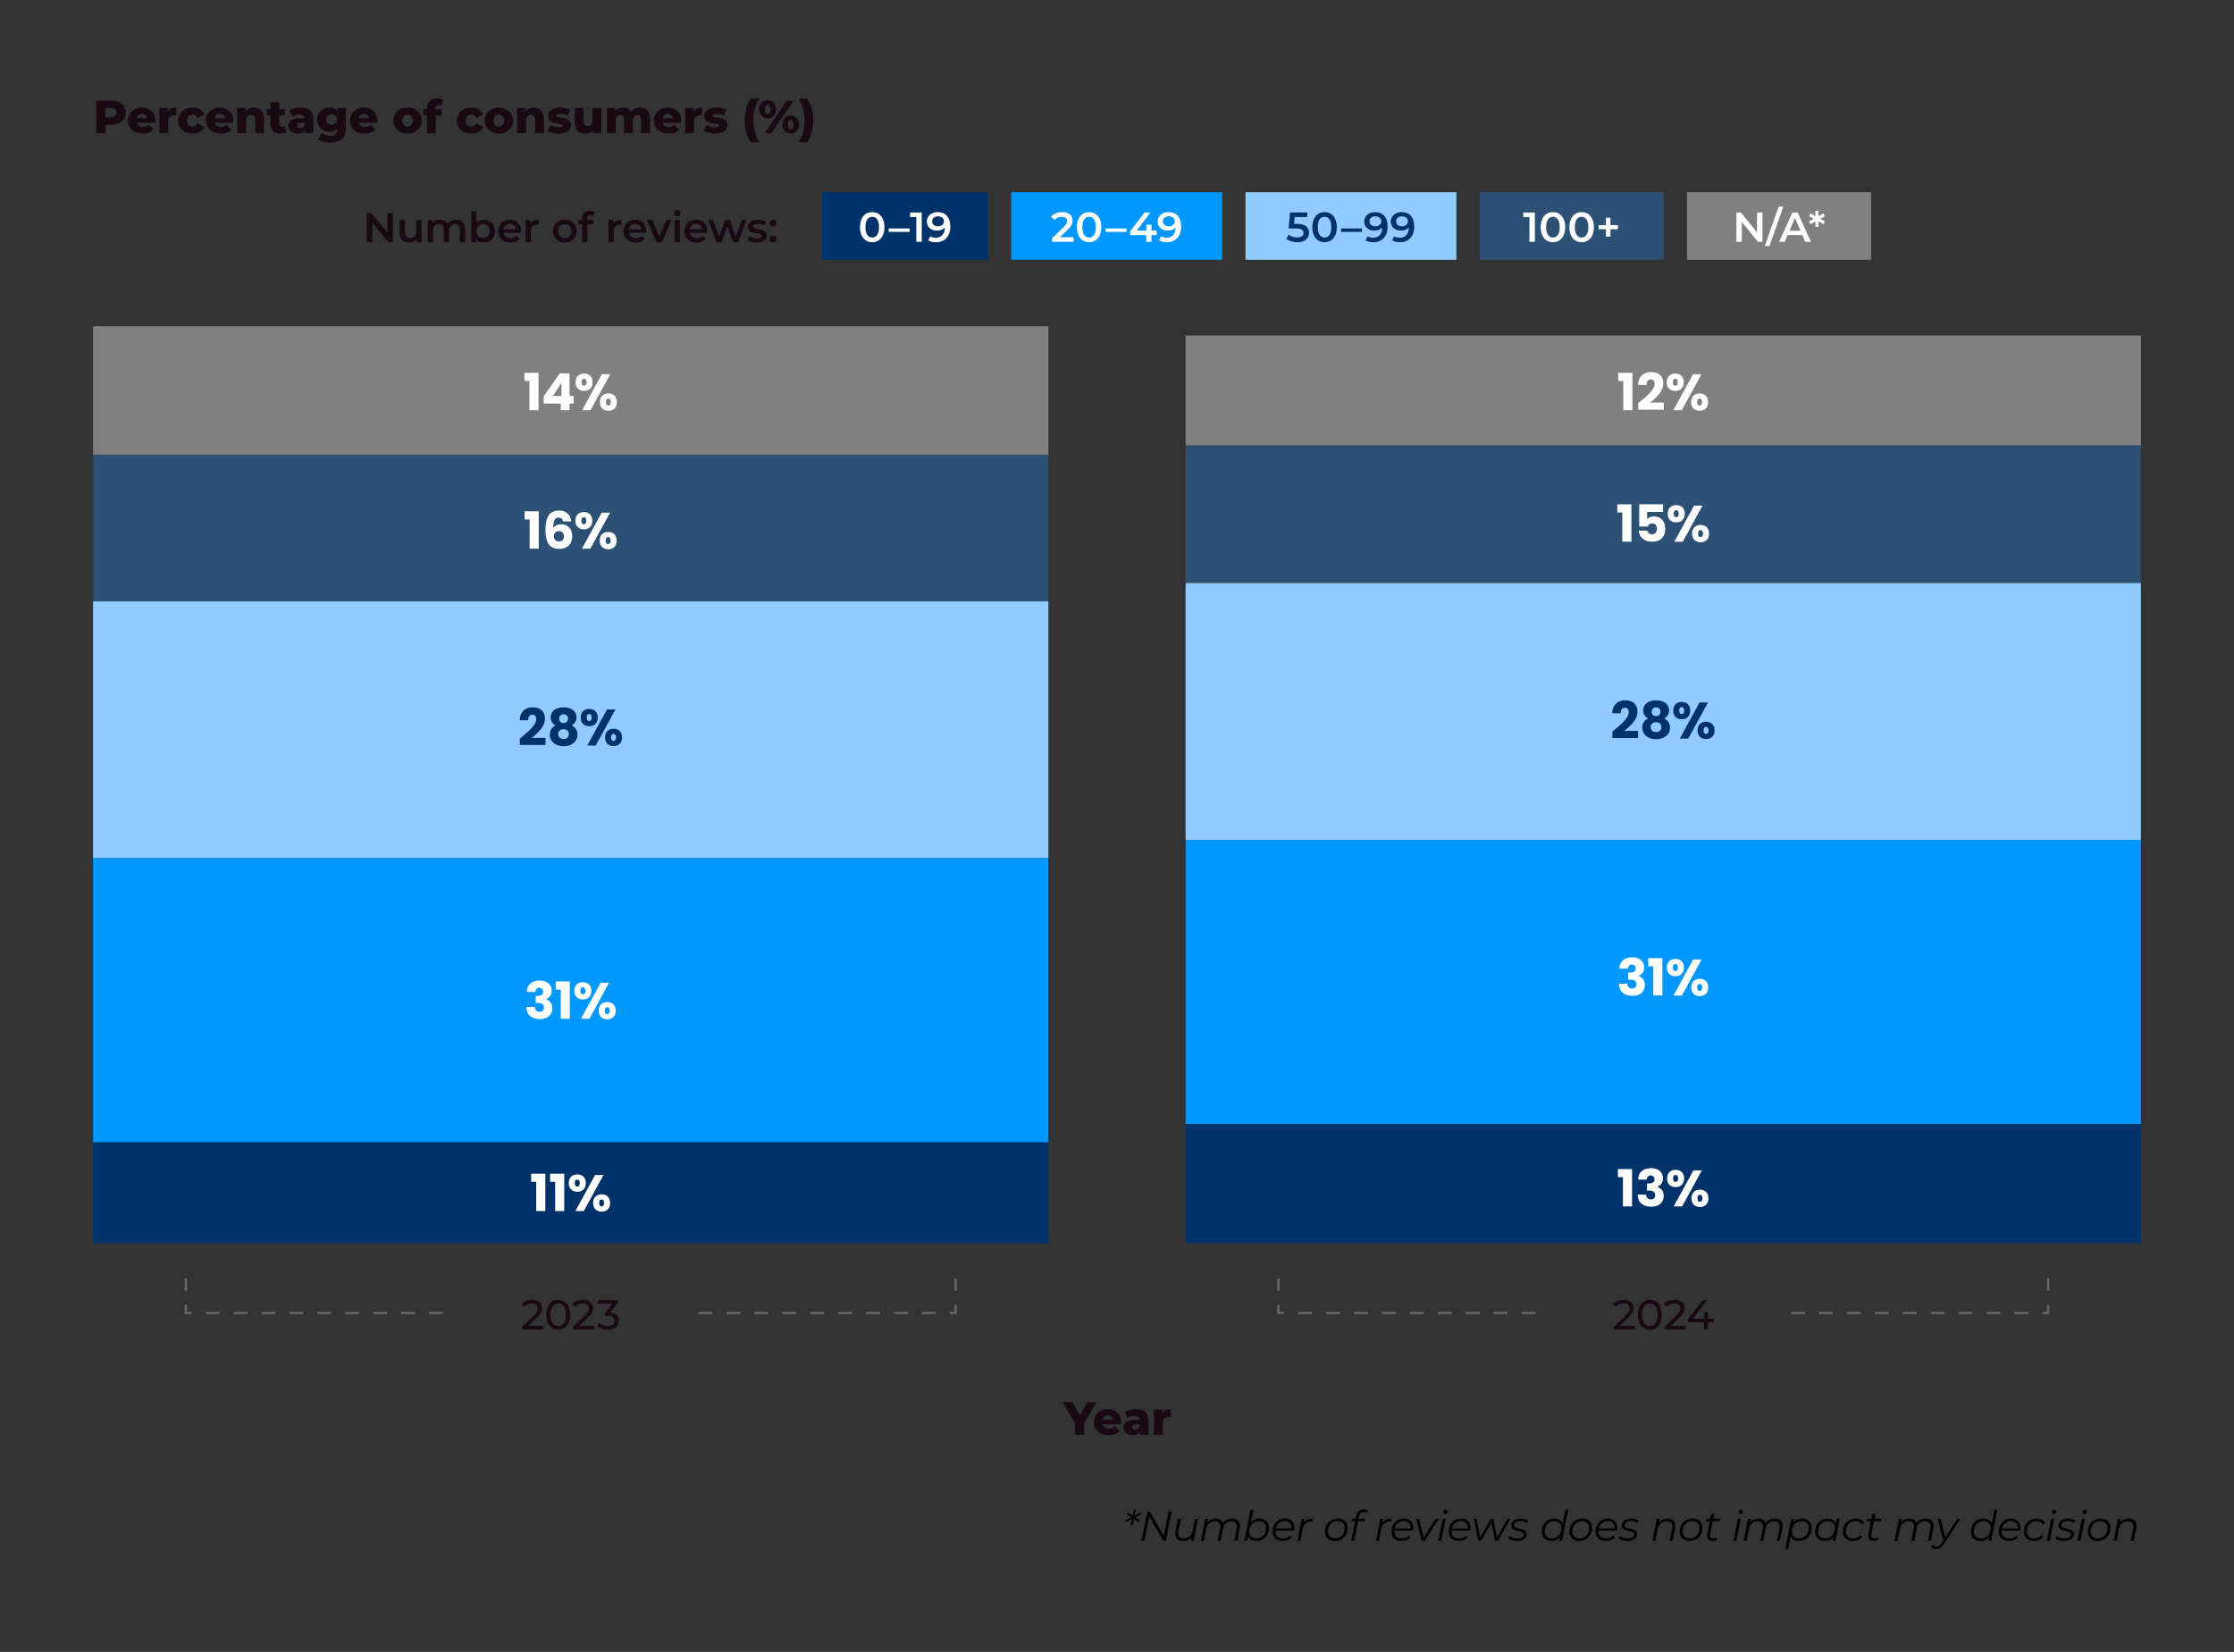 <?xml version="1.0" encoding="UTF-8"?>
<svg id="Layer_1" data-name="Layer 1" xmlns="http://www.w3.org/2000/svg" viewBox="0 0 960 710">
  <rect x="0" y="0" width="960" height="710" fill="#333333" stroke="none"/>
  <defs>
    <style>
      .cls-1 {
        fill: gray;
      }

      .cls-2 {
        fill: none;
        stroke: #666;
        stroke-dasharray: 6;
        stroke-miterlimit: 10;
      }

      .cls-3 {
        fill: #91cbff;
      }

      .cls-4 {
        fill: #2c5174;
      }

      .cls-5 {
        fill: #fff;
      }

      .cls-6 {
        fill: #0097ff;
      }

      .cls-7 {
        fill: #00326a;
      }

      .cls-8 {
        fill: #190912;
      }
    </style>
  </defs>
  <g>
    <path class="cls-8" d="M465.87,611.61v5.02h-3.96v-5.08l-5.34-8.92h4.18l3.32,5.56,3.32-5.56h3.84l-5.36,8.98Z"/>
    <path class="cls-8" d="M481.74,612.17h-7.88c.32,1.1,1.26,1.74,2.66,1.74,1.06,0,1.76-.3,2.5-.94l2,2.08c-1.04,1.16-2.56,1.76-4.62,1.76-3.86,0-6.36-2.38-6.36-5.62s2.54-5.58,5.96-5.58c3.2,0,5.8,2.04,5.8,5.62,0,.28-.04.64-.06.94ZM473.8,610.17h4.44c-.2-1.14-1.04-1.86-2.22-1.86s-2,.72-2.22,1.86Z"/>
    <path class="cls-8" d="M493.55,610.61v6.02h-3.54v-1.4c-.54,1.04-1.62,1.58-3.2,1.58-2.6,0-4.04-1.46-4.04-3.34,0-2,1.46-3.24,4.82-3.24h2.16c-.06-1.1-.8-1.72-2.3-1.72-1.04,0-2.2.36-2.94.94l-1.28-2.58c1.24-.82,3.08-1.26,4.78-1.26,3.52,0,5.54,1.56,5.54,5ZM489.75,613.15v-.94h-1.64c-1.22,0-1.66.44-1.66,1.1s.52,1.1,1.42,1.1c.84,0,1.58-.4,1.88-1.26Z"/>
    <path class="cls-8" d="M503.13,605.61v3.42c-.34-.04-.58-.06-.86-.06-1.54,0-2.6.78-2.6,2.68v4.98h-3.8v-10.84h3.62v1.3c.78-.98,2.04-1.48,3.64-1.48Z"/>
  </g>
  <g>
    <path class="cls-8" d="M702.58,569.83v1.57h-9.06v-1.22l5.13-4.95c1.33-1.3,1.58-2.09,1.58-2.88,0-1.3-.92-2.09-2.68-2.09-1.35,0-2.45.43-3.22,1.37l-1.22-1.06c.97-1.21,2.65-1.91,4.61-1.91,2.63,0,4.32,1.35,4.32,3.51,0,1.22-.36,2.32-2.07,3.96l-3.85,3.71h6.46Z"/>
    <path class="cls-8" d="M703.83,565.09c0-4.11,2.2-6.45,5.15-6.45s5.13,2.34,5.13,6.45-2.2,6.45-5.13,6.45-5.15-2.34-5.15-6.45ZM712.31,565.09c0-3.22-1.37-4.84-3.33-4.84s-3.35,1.62-3.35,4.84,1.37,4.84,3.35,4.84,3.33-1.62,3.33-4.84Z"/>
    <path class="cls-8" d="M724.47,569.83v1.57h-9.06v-1.22l5.13-4.95c1.33-1.3,1.58-2.09,1.58-2.88,0-1.3-.92-2.09-2.68-2.09-1.35,0-2.45.43-3.22,1.37l-1.22-1.06c.97-1.21,2.65-1.91,4.61-1.91,2.63,0,4.32,1.35,4.32,3.51,0,1.22-.36,2.32-2.07,3.96l-3.85,3.71h6.46Z"/>
    <path class="cls-8" d="M736.41,568.3h-2.39v3.1h-1.75v-3.1h-7v-1.26l6.45-8.25h1.94l-6.18,7.96h4.84v-2.74h1.69v2.74h2.39v1.55Z"/>
  </g>
  <g>
    <path class="cls-8" d="M233.5,569.83v1.57h-9.06v-1.22l5.13-4.95c1.33-1.3,1.58-2.09,1.58-2.88,0-1.3-.92-2.09-2.68-2.09-1.35,0-2.45.43-3.22,1.37l-1.22-1.06c.97-1.21,2.65-1.91,4.61-1.91,2.63,0,4.32,1.35,4.32,3.51,0,1.22-.36,2.32-2.07,3.96l-3.85,3.71h6.46Z"/>
    <path class="cls-8" d="M234.74,565.09c0-4.11,2.2-6.45,5.15-6.45s5.13,2.34,5.13,6.45-2.2,6.45-5.13,6.45-5.15-2.34-5.15-6.45ZM243.22,565.09c0-3.22-1.37-4.84-3.33-4.84s-3.35,1.62-3.35,4.84,1.37,4.84,3.35,4.84,3.33-1.62,3.33-4.84Z"/>
    <path class="cls-8" d="M255.38,569.83v1.57h-9.06v-1.22l5.13-4.95c1.33-1.3,1.58-2.09,1.58-2.88,0-1.3-.92-2.09-2.68-2.09-1.35,0-2.45.43-3.22,1.37l-1.22-1.06c.97-1.21,2.65-1.91,4.61-1.91,2.63,0,4.32,1.35,4.32,3.51,0,1.22-.36,2.32-2.07,3.96l-3.85,3.71h6.46Z"/>
    <path class="cls-8" d="M265.94,567.68c0,2.12-1.57,3.85-4.77,3.85-1.8,0-3.56-.58-4.63-1.53l.83-1.42c.85.79,2.25,1.35,3.8,1.35,1.89,0,2.97-.86,2.97-2.23s-.95-2.2-3.11-2.2h-1.01v-1.26l3.17-3.89h-6.07v-1.57h8.32v1.22l-3.29,4.07c2.52.23,3.8,1.66,3.8,3.6Z"/>
  </g>
  <g>
    <g>
      <g>
        <path class="cls-8" d="M168.84,91.54v12.6h-1.93l-6.95-8.53v8.53h-2.32v-12.6h1.93l6.95,8.53v-8.53h2.32Z"/>
        <path class="cls-8" d="M181.13,94.52v9.61h-2.14v-1.22c-.72.88-1.85,1.35-3.1,1.35-2.47,0-4.14-1.35-4.14-4.25v-5.49h2.25v5.19c0,1.75.83,2.57,2.25,2.57,1.57,0,2.63-.97,2.63-2.9v-4.86h2.25Z"/>
        <path class="cls-8" d="M199.89,98.63v5.51h-2.25v-5.22c0-1.71-.79-2.54-2.16-2.54-1.48,0-2.5.97-2.5,2.88v4.88h-2.25v-5.22c0-1.71-.79-2.54-2.16-2.54-1.49,0-2.5.97-2.5,2.88v4.88h-2.25v-9.61h2.14v1.22c.72-.86,1.84-1.33,3.15-1.33,1.4,0,2.57.52,3.24,1.6.77-.99,2.07-1.6,3.6-1.6,2.32,0,3.94,1.31,3.94,4.21Z"/>
        <path class="cls-8" d="M212.73,99.33c0,2.99-2.07,4.93-4.88,4.93-1.31,0-2.43-.45-3.19-1.37v1.24h-2.14v-13.36h2.25v4.92c.77-.86,1.85-1.28,3.08-1.28,2.81,0,4.88,1.93,4.88,4.92ZM210.44,99.33c0-1.84-1.22-3.01-2.84-3.01s-2.86,1.17-2.86,3.01,1.24,3.01,2.86,3.01,2.84-1.17,2.84-3.01Z"/>
        <path class="cls-8" d="M223.85,100.05h-7.54c.27,1.4,1.44,2.3,3.11,2.3,1.08,0,1.93-.34,2.61-1.04l1.21,1.39c-.86,1.03-2.21,1.57-3.87,1.57-3.22,0-5.31-2.07-5.31-4.93s2.11-4.92,4.97-4.92,4.86,1.96,4.86,4.97c0,.18-.02.45-.04.67ZM216.28,98.56h5.46c-.18-1.39-1.24-2.34-2.72-2.34s-2.52.94-2.74,2.34Z"/>
        <path class="cls-8" d="M231.44,94.42v2.14c-.2-.04-.36-.05-.52-.05-1.71,0-2.79,1.01-2.79,2.97v4.66h-2.25v-9.61h2.14v1.4c.65-1.01,1.82-1.51,3.42-1.51Z"/>
        <path class="cls-8" d="M237.61,99.33c0-2.88,2.16-4.92,5.11-4.92s5.13,2.03,5.13,4.92-2.14,4.93-5.13,4.93-5.11-2.05-5.11-4.93ZM245.59,99.33c0-1.84-1.22-3.01-2.86-3.01s-2.84,1.17-2.84,3.01,1.22,3.01,2.84,3.01,2.86-1.17,2.86-3.01Z"/>
        <path class="cls-8" d="M252.32,94.02v.58h2.65v1.8h-2.57v7.74h-2.25v-7.74h-1.58v-1.8h1.58v-.61c0-2.02,1.21-3.33,3.44-3.33.77,0,1.53.16,2.03.52l-.63,1.69c-.34-.23-.77-.4-1.24-.4-.94,0-1.42.52-1.42,1.55Z"/>
        <path class="cls-8" d="M267.01,94.42v2.14c-.2-.04-.36-.05-.52-.05-1.71,0-2.79,1.01-2.79,2.97v4.66h-2.25v-9.61h2.14v1.4c.65-1.01,1.82-1.51,3.42-1.51Z"/>
        <path class="cls-8" d="M277.72,100.05h-7.54c.27,1.4,1.44,2.3,3.11,2.3,1.08,0,1.93-.34,2.61-1.04l1.21,1.39c-.86,1.03-2.21,1.57-3.87,1.57-3.22,0-5.31-2.07-5.31-4.93s2.11-4.92,4.97-4.92,4.86,1.96,4.86,4.97c0,.18-.02.45-.04.67ZM270.16,98.56h5.46c-.18-1.39-1.24-2.34-2.72-2.34s-2.52.94-2.74,2.34Z"/>
        <path class="cls-8" d="M288.55,94.52l-4.12,9.61h-2.32l-4.12-9.61h2.34l2.99,7.13,3.08-7.13h2.16Z"/>
        <path class="cls-8" d="M289.6,91.59c0-.76.61-1.35,1.44-1.35s1.44.56,1.44,1.3c0,.79-.59,1.4-1.44,1.4s-1.44-.59-1.44-1.35ZM289.9,94.52h2.25v9.61h-2.25v-9.61Z"/>
        <path class="cls-8" d="M303.9,100.05h-7.54c.27,1.4,1.44,2.3,3.11,2.3,1.08,0,1.93-.34,2.61-1.04l1.21,1.39c-.86,1.03-2.21,1.57-3.87,1.57-3.22,0-5.31-2.07-5.31-4.93s2.11-4.92,4.97-4.92,4.86,1.96,4.86,4.97c0,.18-.02.45-.04.67ZM296.33,98.56h5.46c-.18-1.39-1.24-2.34-2.72-2.34s-2.52.94-2.74,2.34Z"/>
        <path class="cls-8" d="M320.75,94.52l-3.55,9.61h-2.16l-2.48-6.63-2.52,6.63h-2.16l-3.53-9.61h2.12l2.54,7.09,2.65-7.09h1.89l2.59,7.13,2.61-7.13h2Z"/>
        <path class="cls-8" d="M321.12,103.18l.86-1.71c.85.56,2.14.96,3.35.96,1.42,0,2.02-.4,2.02-1.06,0-1.84-5.94-.11-5.94-3.94,0-1.82,1.64-3.01,4.23-3.01,1.28,0,2.74.31,3.6.83l-.86,1.71c-.92-.54-1.84-.72-2.75-.72-1.37,0-2.02.45-2.02,1.08,0,1.95,5.94.22,5.94,3.98,0,1.8-1.66,2.97-4.36,2.97-1.6,0-3.21-.47-4.07-1.08Z"/>
        <path class="cls-8" d="M330.76,95.91c0-.9.67-1.49,1.48-1.49s1.48.59,1.48,1.49-.67,1.5-1.48,1.5-1.48-.63-1.48-1.5ZM330.76,102.77c0-.9.67-1.49,1.48-1.49s1.48.59,1.48,1.49-.67,1.49-1.48,1.49-1.48-.63-1.48-1.49Z"/>
      </g>
      <g>
        <rect class="cls-7" x="353.34" y="82.61" width="71.24" height="29.06"/>
        <g>
          <path class="cls-5" d="M369.55,97.63c0-4.14,2.27-6.48,5.26-6.48s5.28,2.34,5.28,6.48-2.27,6.48-5.28,6.48-5.26-2.34-5.26-6.48ZM377.73,97.63c0-3.04-1.19-4.45-2.92-4.45s-2.9,1.4-2.9,4.45,1.19,4.45,2.9,4.45,2.92-1.4,2.92-4.45Z"/>
          <path class="cls-5" d="M381.91,98.19h9v1.48h-9v-1.48Z"/>
          <path class="cls-5" d="M396.09,91.33v12.6h-2.34v-10.64h-2.67v-1.96h5.01Z"/>
          <path class="cls-5" d="M408.37,97.42c0,4.32-2.52,6.7-6.18,6.7-1.26,0-2.47-.27-3.31-.81l.86-1.76c.68.45,1.51.61,2.39.61,2.38,0,3.87-1.48,3.87-4.34v-.02c-.76.88-1.96,1.31-3.37,1.31-2.48,0-4.34-1.51-4.34-3.87,0-2.5,2.03-4.09,4.61-4.09,3.44,0,5.46,2.21,5.46,6.27ZM405.65,95.11c0-1.19-.94-2.12-2.61-2.12-1.46,0-2.47.83-2.47,2.14s.99,2.14,2.52,2.14,2.56-.92,2.56-2.16Z"/>
        </g>
      </g>
      <g>
        <rect class="cls-6" x="434.58" y="82.61" width="90.64" height="29.06"/>
        <g>
          <path class="cls-5" d="M461.39,101.95v1.98h-9.29v-1.57l5.01-4.75c1.22-1.17,1.44-1.91,1.44-2.61,0-1.15-.79-1.82-2.34-1.82-1.22,0-2.25.41-2.95,1.31l-1.64-1.26c.97-1.31,2.72-2.09,4.79-2.09,2.74,0,4.5,1.39,4.5,3.62,0,1.22-.34,2.34-2.09,3.98l-3.37,3.21h5.94Z"/>
          <path class="cls-5" d="M462.74,97.63c0-4.14,2.27-6.48,5.26-6.48s5.28,2.34,5.28,6.48-2.27,6.48-5.28,6.48-5.26-2.34-5.26-6.48ZM470.92,97.63c0-3.04-1.19-4.45-2.92-4.45s-2.9,1.4-2.9,4.45,1.19,4.45,2.9,4.45,2.92-1.4,2.92-4.45Z"/>
          <path class="cls-5" d="M475.1,98.19h9v1.48h-9v-1.48Z"/>
          <path class="cls-5" d="M497.05,101.07h-2.23v2.86h-2.27v-2.86h-6.91v-1.62l6.21-8.12h2.5l-5.85,7.76h4.12v-2.54h2.2v2.54h2.23v1.98Z"/>
          <path class="cls-5" d="M507.54,97.42c0,4.32-2.52,6.7-6.18,6.7-1.26,0-2.47-.27-3.31-.81l.86-1.76c.68.45,1.51.61,2.4.61,2.38,0,3.87-1.48,3.87-4.34v-.02c-.76.88-1.96,1.31-3.37,1.31-2.48,0-4.34-1.51-4.34-3.87,0-2.5,2.03-4.09,4.61-4.09,3.44,0,5.46,2.21,5.46,6.27ZM504.82,95.11c0-1.19-.94-2.12-2.61-2.12-1.46,0-2.47.83-2.47,2.14s.99,2.14,2.52,2.14,2.56-.92,2.56-2.16Z"/>
        </g>
      </g>
      <g>
        <rect class="cls-3" x="535.22" y="82.61" width="90.64" height="29.06"/>
        <g>
          <path class="cls-7" d="M562.52,100.06c0,2.21-1.6,4.05-4.99,4.05-1.78,0-3.58-.54-4.74-1.46l.99-1.82c.92.76,2.29,1.24,3.71,1.24,1.67,0,2.67-.74,2.67-1.93s-.77-1.96-3.39-1.96h-3.04l.65-6.86h7.4v1.96h-5.42l-.27,2.92h1.21c3.73,0,5.22,1.62,5.22,3.85Z"/>
          <path class="cls-7" d="M563.93,97.63c0-4.14,2.27-6.48,5.26-6.48s5.28,2.34,5.28,6.48-2.27,6.48-5.28,6.48-5.26-2.34-5.26-6.48ZM572.1,97.63c0-3.04-1.19-4.45-2.92-4.45s-2.9,1.4-2.9,4.45,1.19,4.45,2.9,4.45,2.92-1.4,2.92-4.45Z"/>
          <path class="cls-7" d="M576.29,98.19h9v1.48h-9v-1.48Z"/>
          <path class="cls-7" d="M596.3,97.42c0,4.32-2.52,6.7-6.18,6.7-1.26,0-2.47-.27-3.31-.81l.86-1.76c.68.45,1.51.61,2.4.61,2.38,0,3.87-1.48,3.87-4.34v-.02c-.76.88-1.96,1.31-3.37,1.31-2.48,0-4.34-1.51-4.34-3.87,0-2.5,2.03-4.09,4.61-4.09,3.44,0,5.46,2.21,5.46,6.27ZM593.59,95.11c0-1.19-.94-2.12-2.61-2.12-1.46,0-2.47.83-2.47,2.14s.99,2.14,2.52,2.14,2.56-.92,2.56-2.16Z"/>
          <path class="cls-7" d="M607.73,97.42c0,4.32-2.52,6.7-6.18,6.7-1.26,0-2.47-.27-3.31-.81l.87-1.76c.68.45,1.51.61,2.39.61,2.38,0,3.87-1.48,3.87-4.34v-.02c-.76.88-1.96,1.31-3.37,1.31-2.48,0-4.34-1.51-4.34-3.87,0-2.5,2.04-4.09,4.61-4.09,3.44,0,5.46,2.21,5.46,6.27ZM605.01,95.11c0-1.19-.94-2.12-2.61-2.12-1.46,0-2.47.83-2.47,2.14s.99,2.14,2.52,2.14,2.56-.92,2.56-2.16Z"/>
        </g>
      </g>
      <g>
        <rect class="cls-4" x="635.85" y="82.61" width="79.1" height="29.06"/>
        <g>
          <path class="cls-5" d="M659.57,91.33v12.6h-2.34v-10.64h-2.66v-1.96h5.01Z"/>
          <path class="cls-5" d="M662.07,97.63c0-4.14,2.27-6.48,5.26-6.48s5.28,2.34,5.28,6.48-2.27,6.48-5.28,6.48-5.26-2.34-5.26-6.48ZM670.24,97.63c0-3.04-1.19-4.45-2.92-4.45s-2.9,1.4-2.9,4.45,1.19,4.45,2.9,4.45,2.92-1.4,2.92-4.45Z"/>
          <path class="cls-5" d="M674.39,97.63c0-4.14,2.27-6.48,5.26-6.48s5.28,2.34,5.28,6.48-2.27,6.48-5.28,6.48-5.26-2.34-5.26-6.48ZM682.56,97.63c0-3.04-1.19-4.45-2.92-4.45s-2.9,1.4-2.9,4.45,1.19,4.45,2.9,4.45,2.92-1.4,2.92-4.45Z"/>
          <path class="cls-5" d="M695.24,98.53h-3.19v3.15h-1.93v-3.15h-3.19v-1.8h3.19v-3.15h1.93v3.15h3.19v1.8Z"/>
        </g>
      </g>
      <g>
        <rect class="cls-1" x="724.95" y="82.61" width="79.1" height="29.06"/>
        <g>
          <path class="cls-5" d="M757.37,91.33v12.6h-1.93l-6.95-8.53v8.53h-2.32v-12.6h1.93l6.95,8.53v-8.53h2.32Z"/>
          <path class="cls-5" d="M764.32,88.77h2.02l-5.94,16.96h-2.02l5.94-16.96Z"/>
          <path class="cls-5" d="M774.5,101.02h-6.3l-1.24,2.92h-2.41l5.67-12.6h2.3l5.69,12.6h-2.45l-1.26-2.92ZM773.72,99.18l-2.38-5.51-2.36,5.51h4.74Z"/>
          <path class="cls-5" d="M782.19,94.03l2.05,1.13-.7,1.22-2.09-1.22.02,2.32h-1.37l.02-2.3-2.07,1.21-.72-1.22,2.07-1.13-2.07-1.13.72-1.24,2.07,1.22-.02-2.3h1.37l-.02,2.32,2.09-1.24.7,1.24-2.05,1.13Z"/>
        </g>
      </g>
    </g>
    <g>
      <rect class="cls-1" x="40" y="140.25" width="410.52" height="55.17"/>
      <rect class="cls-4" x="40" y="195.43" width="410.52" height="63.06"/>
      <rect class="cls-3" x="40" y="258.48" width="410.52" height="110.35"/>
      <rect class="cls-6" x="40" y="368.83" width="410.52" height="122.17"/>
      <rect class="cls-7" x="40" y="491.01" width="410.52" height="43.35"/>
    </g>
    <g>
      <rect class="cls-1" x="509.48" y="144.19" width="410.52" height="47.29"/>
      <rect class="cls-4" x="509.48" y="191.49" width="410.52" height="59.12"/>
      <rect class="cls-3" x="509.48" y="250.6" width="410.52" height="110.35"/>
      <rect class="cls-6" x="509.48" y="360.95" width="410.52" height="122.17"/>
      <rect class="cls-7" x="509.48" y="483.12" width="410.52" height="51.23"/>
    </g>
    <g>
      <path class="cls-5" d="M695.24,505.94v-3.5h6.09v16.06h-3.92v-12.56h-2.18Z"/>
      <path class="cls-5" d="M705.48,503.35c.97-.85,2.28-1.28,3.94-1.28,1.1,0,2.04.19,2.83.57s1.38.9,1.78,1.56c.4.66.6,1.4.6,2.22,0,.97-.24,1.76-.73,2.37-.48.61-1.05,1.02-1.69,1.24v.09c.84.28,1.5.74,1.98,1.39.48.65.73,1.47.73,2.49,0,.91-.21,1.71-.63,2.41-.42.7-1.03,1.24-1.83,1.64s-1.75.59-2.85.59c-1.76,0-3.16-.43-4.21-1.3-1.05-.87-1.6-2.17-1.66-3.92h3.65c.01.65.2,1.16.55,1.53.35.37.87.56,1.54.56.57,0,1.02-.17,1.33-.49.31-.33.47-.77.47-1.31,0-.7-.22-1.21-.67-1.53-.45-.31-1.16-.47-2.15-.47h-.7v-3.06h.7c.75,0,1.35-.13,1.82-.39.46-.26.69-.71.69-1.38,0-.53-.15-.94-.44-1.23-.29-.29-.7-.44-1.21-.44-.56,0-.97.17-1.24.51-.27.34-.43.76-.47,1.25h-3.67c.06-1.57.57-2.78,1.54-3.63Z"/>
      <path class="cls-5" d="M717.4,503.74c.68-.65,1.57-.97,2.65-.97s1.97.32,2.64.97c.67.65,1.01,1.56,1.01,2.75s-.34,2.1-1.01,2.75c-.67.65-1.55.97-2.64.97s-1.97-.32-2.65-.97c-.68-.65-1.02-1.56-1.02-2.75s.34-2.1,1.02-2.75ZM718.97,506.49c0,1,.35,1.5,1.06,1.5.34,0,.6-.12.79-.37.19-.25.29-.62.29-1.12,0-1.01-.36-1.52-1.08-1.52s-1.06.51-1.06,1.52ZM731.32,503.02l-8.47,15.49h-3.63l8.47-15.49h3.63ZM727.86,512.28c.67-.65,1.55-.97,2.64-.97s1.96.32,2.64.97c.67.65,1.01,1.56,1.01,2.75s-.34,2.1-1.01,2.75c-.67.65-1.55.97-2.64.97s-1.97-.32-2.64-.97c-.67-.65-1.01-1.56-1.01-2.75s.34-2.1,1.01-2.75ZM729.7,513.88c-.18.25-.27.63-.27,1.14,0,1,.35,1.5,1.06,1.5.34,0,.6-.12.79-.37.19-.25.29-.62.29-1.12s-.1-.88-.29-1.13c-.19-.26-.46-.39-.79-.39s-.6.12-.78.37Z"/>
    </g>
    <g>
      <path class="cls-5" d="M228.25,507.94v-3.5h6.09v16.06h-3.92v-12.56h-2.18Z"/>
      <path class="cls-5" d="M236.39,507.94v-3.5h6.09v16.06h-3.92v-12.56h-2.18Z"/>
      <path class="cls-5" d="M245.43,505.74c.68-.65,1.57-.97,2.65-.97s1.97.32,2.64.97c.67.65,1.01,1.56,1.01,2.75s-.34,2.1-1.01,2.75c-.67.65-1.55.97-2.64.97s-1.97-.32-2.65-.97c-.68-.65-1.02-1.56-1.02-2.75s.34-2.1,1.02-2.75ZM247,508.49c0,1,.35,1.5,1.06,1.5.34,0,.6-.12.79-.37.19-.25.29-.62.29-1.12,0-1.01-.36-1.52-1.08-1.52s-1.06.51-1.06,1.52ZM259.34,505.02l-8.47,15.49h-3.63l8.47-15.49h3.63ZM255.89,514.28c.67-.65,1.55-.97,2.64-.97s1.97.32,2.64.97c.67.65,1.01,1.56,1.01,2.75s-.34,2.1-1.01,2.75c-.67.65-1.55.97-2.64.97s-1.97-.32-2.64-.97c-.67-.65-1.01-1.56-1.01-2.75s.34-2.1,1.01-2.75ZM257.73,515.88c-.18.25-.27.63-.27,1.14,0,1,.35,1.5,1.06,1.5.34,0,.6-.12.79-.37.19-.25.29-.62.29-1.12s-.1-.88-.29-1.13c-.19-.26-.45-.39-.79-.39s-.6.12-.78.37Z"/>
    </g>
    <g>
      <path class="cls-5" d="M697.4,412.71c.97-.85,2.28-1.28,3.94-1.28,1.1,0,2.04.19,2.83.57s1.38.9,1.78,1.56c.4.66.6,1.4.6,2.22,0,.97-.24,1.76-.73,2.37-.48.61-1.05,1.02-1.69,1.24v.09c.84.28,1.5.74,1.98,1.39.48.65.73,1.47.73,2.49,0,.91-.21,1.71-.63,2.41-.42.7-1.03,1.24-1.83,1.64s-1.75.59-2.85.59c-1.76,0-3.16-.43-4.21-1.3-1.05-.87-1.6-2.17-1.66-3.92h3.65c.01.65.2,1.16.55,1.53.35.37.87.56,1.54.56.57,0,1.02-.17,1.33-.49.31-.33.47-.77.47-1.31,0-.7-.22-1.21-.67-1.53-.45-.31-1.16-.47-2.15-.47h-.7v-3.06h.7c.75,0,1.35-.13,1.82-.39.46-.26.69-.71.69-1.38,0-.53-.15-.94-.44-1.23-.29-.29-.7-.44-1.21-.44-.56,0-.97.17-1.24.51-.27.34-.43.76-.47,1.25h-3.67c.06-1.57.57-2.78,1.54-3.63Z"/>
      <path class="cls-5" d="M708.27,415.3v-3.5h6.09v16.06h-3.92v-12.56h-2.18Z"/>
      <path class="cls-5" d="M717.31,413.1c.68-.65,1.57-.97,2.65-.97s1.97.32,2.64.97c.67.65,1.01,1.56,1.01,2.75s-.34,2.1-1.01,2.75c-.67.65-1.55.97-2.64.97s-1.97-.32-2.65-.97c-.68-.65-1.02-1.56-1.02-2.75s.34-2.1,1.02-2.75ZM718.88,415.85c0,1,.35,1.5,1.06,1.5.34,0,.6-.12.79-.37.19-.25.29-.62.29-1.12,0-1.01-.36-1.52-1.08-1.52s-1.06.51-1.06,1.52ZM731.22,412.38l-8.47,15.49h-3.63l8.47-15.49h3.63ZM727.77,421.64c.67-.65,1.55-.97,2.64-.97s1.96.32,2.64.97c.67.65,1.01,1.56,1.01,2.75s-.34,2.1-1.01,2.75c-.67.65-1.55.97-2.64.97s-1.97-.32-2.64-.97c-.67-.65-1.01-1.56-1.01-2.75s.34-2.1,1.01-2.75ZM729.6,423.24c-.18.25-.27.63-.27,1.14,0,1,.35,1.5,1.06,1.5.34,0,.6-.12.79-.37.19-.25.29-.62.29-1.12s-.1-.88-.29-1.13c-.19-.26-.46-.39-.79-.39s-.6.12-.78.37Z"/>
    </g>
    <g>
      <path class="cls-5" d="M227.92,422.71c.97-.85,2.28-1.28,3.94-1.28,1.1,0,2.04.19,2.83.57.78.38,1.38.9,1.78,1.56.4.66.6,1.4.6,2.22,0,.97-.24,1.76-.73,2.37-.48.61-1.05,1.02-1.69,1.24v.09c.84.28,1.5.74,1.98,1.39.48.65.73,1.47.73,2.49,0,.91-.21,1.71-.63,2.41-.42.7-1.03,1.24-1.83,1.64-.8.4-1.75.59-2.85.59-1.76,0-3.16-.43-4.21-1.3-1.05-.87-1.6-2.17-1.66-3.92h3.65c.01.65.2,1.16.55,1.53.35.37.87.56,1.54.56.57,0,1.02-.17,1.33-.49.32-.33.47-.77.47-1.31,0-.7-.22-1.21-.67-1.53-.45-.31-1.16-.47-2.15-.47h-.7v-3.06h.7c.75,0,1.35-.13,1.81-.39.46-.26.69-.71.69-1.38,0-.53-.15-.94-.44-1.23-.29-.29-.7-.44-1.21-.44-.56,0-.97.17-1.24.51-.27.34-.43.76-.47,1.25h-3.67c.06-1.57.57-2.78,1.54-3.63Z"/>
      <path class="cls-5" d="M238.78,425.3v-3.5h6.09v16.06h-3.92v-12.56h-2.18Z"/>
      <path class="cls-5" d="M247.82,423.1c.68-.65,1.57-.97,2.65-.97s1.97.32,2.64.97c.67.65,1.01,1.56,1.01,2.75s-.34,2.1-1.01,2.75c-.67.65-1.55.97-2.64.97s-1.97-.32-2.65-.97c-.68-.65-1.02-1.56-1.02-2.75s.34-2.1,1.02-2.75ZM249.4,425.85c0,1,.35,1.5,1.06,1.5.34,0,.6-.12.79-.37.19-.25.29-.62.29-1.12,0-1.01-.36-1.52-1.08-1.52s-1.06.51-1.06,1.52ZM261.74,422.38l-8.47,15.49h-3.63l8.47-15.49h3.63ZM258.28,431.64c.67-.65,1.55-.97,2.64-.97s1.97.32,2.64.97c.67.65,1.01,1.56,1.01,2.75s-.34,2.1-1.01,2.75c-.67.65-1.55.97-2.64.97s-1.97-.32-2.64-.97c-.67-.65-1.01-1.56-1.01-2.75s.34-2.1,1.01-2.75ZM260.12,433.24c-.18.25-.27.63-.27,1.14,0,1,.35,1.5,1.06,1.5.34,0,.6-.12.79-.37.19-.25.29-.62.29-1.12s-.1-.88-.29-1.13c-.19-.26-.45-.39-.79-.39s-.6.12-.78.37Z"/>
    </g>
    <g>
      <path class="cls-7" d="M693.55,313.84c1.44-1.19,2.57-2.16,3.4-2.93.83-.76,1.53-1.56,2.1-2.4.57-.84.86-1.65.86-2.44,0-.6-.14-1.07-.42-1.41-.28-.34-.7-.51-1.25-.51s-.99.21-1.31.63-.47,1.01-.47,1.77h-3.63c.03-1.25.3-2.29.8-3.12.51-.84,1.17-1.45,2-1.85.83-.4,1.75-.59,2.76-.59,1.75,0,3.06.45,3.95,1.34.89.89,1.33,2.06,1.33,3.5,0,1.57-.54,3.02-1.61,4.37-1.07,1.34-2.44,2.65-4.09,3.93h5.94v3.06h-11.04v-2.79c.5-.4.73-.58.68-.55Z"/>
      <path class="cls-7" d="M706.11,305.33c0-.79.21-1.51.62-2.17.41-.65,1.03-1.17,1.87-1.56.84-.39,1.86-.58,3.08-.58s2.24.19,3.07.58c.83.39,1.45.91,1.86,1.56.41.65.62,1.38.62,2.17s-.19,1.48-.56,2.07c-.37.59-.88,1.05-1.51,1.39.79.38,1.4.91,1.83,1.57.42.67.64,1.45.64,2.34,0,1.04-.26,1.94-.79,2.69-.53.76-1.24,1.33-2.15,1.73-.9.4-1.9.59-3,.59s-2.1-.2-3-.59-1.62-.97-2.15-1.73c-.53-.75-.79-1.65-.79-2.69,0-.91.21-1.7.64-2.37.42-.67,1.03-1.18,1.8-1.55-1.38-.73-2.07-1.88-2.07-3.45ZM710,310.97c-.43.37-.64.89-.64,1.55,0,.62.21,1.12.63,1.52s.98.59,1.68.59,1.26-.2,1.66-.59c.4-.4.6-.9.6-1.52s-.21-1.16-.63-1.54-.96-.57-1.64-.57-1.25.19-1.67.56ZM713.05,304.51c-.34-.33-.8-.5-1.38-.5s-1.03.17-1.38.51c-.34.34-.52.81-.52,1.41s.18,1.02.53,1.35.81.49,1.36.49,1.01-.17,1.36-.51c.35-.34.53-.79.53-1.36,0-.6-.17-1.07-.52-1.4Z"/>
      <path class="cls-7" d="M720.04,302.65c.68-.65,1.57-.97,2.65-.97s1.97.32,2.64.97c.67.65,1.01,1.56,1.01,2.75s-.34,2.1-1.01,2.75c-.67.65-1.55.97-2.64.97s-1.97-.32-2.65-.97c-.68-.65-1.02-1.56-1.02-2.75s.34-2.1,1.02-2.75ZM721.61,305.4c0,1,.35,1.5,1.06,1.5.34,0,.6-.12.79-.37.19-.25.29-.62.29-1.12,0-1.01-.36-1.52-1.08-1.52s-1.06.51-1.06,1.52ZM733.96,301.92l-8.47,15.49h-3.63l8.47-15.49h3.63ZM730.5,311.18c.67-.65,1.55-.97,2.64-.97s1.96.32,2.64.97c.67.65,1.01,1.56,1.01,2.75s-.34,2.1-1.01,2.75c-.67.65-1.55.97-2.64.97s-1.97-.32-2.64-.97c-.67-.65-1.01-1.56-1.01-2.75s.34-2.1,1.01-2.75ZM732.34,312.79c-.18.25-.27.63-.27,1.14,0,1,.35,1.5,1.06,1.5.34,0,.6-.12.79-.37.19-.25.29-.62.29-1.12s-.1-.88-.29-1.13c-.19-.26-.46-.39-.79-.39s-.6.12-.78.37Z"/>
    </g>
    <g>
      <path class="cls-7" d="M224.06,316.84c1.44-1.19,2.57-2.16,3.4-2.93.83-.76,1.53-1.56,2.1-2.4.57-.84.86-1.65.86-2.44,0-.6-.14-1.07-.42-1.41-.28-.34-.7-.51-1.25-.51s-.99.21-1.31.63c-.32.42-.47,1.01-.47,1.77h-3.63c.03-1.25.3-2.29.8-3.12.51-.84,1.17-1.45,2-1.85s1.75-.59,2.76-.59c1.75,0,3.06.45,3.95,1.34.89.89,1.33,2.06,1.33,3.5,0,1.57-.54,3.02-1.61,4.37-1.07,1.34-2.43,2.65-4.09,3.93h5.94v3.06h-11.04v-2.79c.5-.4.73-.58.68-.55Z"/>
      <path class="cls-7" d="M236.62,308.33c0-.79.21-1.51.62-2.17.41-.65,1.03-1.17,1.87-1.56.84-.39,1.86-.58,3.08-.58s2.24.19,3.07.58c.83.39,1.45.91,1.86,1.56.41.65.62,1.38.62,2.17s-.19,1.48-.56,2.07c-.37.59-.88,1.05-1.51,1.39.79.38,1.4.91,1.83,1.57.43.67.64,1.45.64,2.34,0,1.04-.26,1.94-.79,2.69-.53.76-1.24,1.33-2.14,1.73-.9.4-1.9.59-3,.59s-2.1-.2-3-.59-1.62-.97-2.15-1.73c-.53-.75-.79-1.65-.79-2.69,0-.91.21-1.7.64-2.37.43-.67,1.03-1.18,1.8-1.55-1.38-.73-2.07-1.88-2.07-3.45ZM240.52,313.97c-.43.37-.64.89-.64,1.55,0,.62.21,1.12.63,1.52s.98.59,1.68.59,1.26-.2,1.66-.59c.4-.4.6-.9.6-1.52s-.21-1.16-.63-1.54-.96-.57-1.64-.57-1.25.19-1.67.56ZM243.57,307.51c-.34-.33-.8-.5-1.38-.5s-1.03.17-1.38.51c-.34.34-.52.81-.52,1.41s.18,1.02.53,1.35c.35.33.81.49,1.36.49s1.01-.17,1.36-.51c.35-.34.53-.79.53-1.36,0-.6-.17-1.07-.52-1.4Z"/>
      <path class="cls-7" d="M250.56,305.65c.68-.65,1.57-.97,2.65-.97s1.97.32,2.64.97c.67.65,1.01,1.56,1.01,2.75s-.34,2.1-1.01,2.75c-.67.65-1.55.97-2.64.97s-1.97-.32-2.65-.97c-.68-.65-1.02-1.56-1.02-2.75s.34-2.1,1.02-2.75ZM252.13,308.4c0,1,.35,1.5,1.06,1.5.34,0,.6-.12.79-.37.19-.25.29-.62.29-1.12,0-1.01-.36-1.52-1.08-1.52s-1.06.51-1.06,1.52ZM264.47,304.92l-8.47,15.49h-3.63l8.47-15.49h3.63ZM261.02,314.18c.67-.65,1.55-.97,2.64-.97s1.97.32,2.64.97c.67.65,1.01,1.56,1.01,2.75s-.34,2.1-1.01,2.75c-.67.65-1.55.97-2.64.97s-1.97-.32-2.64-.97c-.67-.65-1.01-1.56-1.01-2.75s.34-2.1,1.01-2.75ZM262.85,315.79c-.18.25-.27.63-.27,1.14,0,1,.35,1.5,1.06,1.5.34,0,.6-.12.79-.37.19-.25.29-.62.29-1.12s-.1-.88-.29-1.13c-.19-.26-.45-.39-.79-.39s-.6.12-.78.37Z"/>
    </g>
    <g>
      <path class="cls-5" d="M694.97,220.25v-3.5h6.09v16.06h-3.92v-12.56h-2.18Z"/>
      <path class="cls-5" d="M714.67,220.03h-6.86v3.04c.29-.32.7-.59,1.23-.79.53-.21,1.1-.31,1.72-.31,1.1,0,2.01.25,2.74.75.73.5,1.26,1.14,1.59,1.94s.51,1.65.51,2.57c0,1.72-.48,3.08-1.45,4.08-.97,1-2.33,1.51-4.09,1.51-1.17,0-2.19-.2-3.06-.6-.87-.4-1.53-.96-2-1.68-.47-.72-.73-1.55-.77-2.49h3.67c.09.45.3.83.64,1.13.34.3.8.45,1.39.45.69,0,1.2-.22,1.54-.66s.51-1.03.51-1.76-.18-1.27-.53-1.65-.87-.57-1.54-.57c-.5,0-.91.12-1.23.36-.32.24-.54.56-.64.96h-3.63v-9.57h10.27v3.3Z"/>
      <path class="cls-5" d="M717.67,218.05c.68-.65,1.57-.97,2.65-.97s1.97.32,2.64.97c.67.65,1.01,1.56,1.01,2.75s-.34,2.1-1.01,2.75c-.67.65-1.55.97-2.64.97s-1.97-.32-2.65-.97c-.68-.65-1.02-1.56-1.02-2.75s.34-2.1,1.02-2.75ZM719.24,220.8c0,1,.35,1.5,1.06,1.5.34,0,.6-.12.79-.37.19-.25.29-.62.29-1.12,0-1.01-.36-1.52-1.08-1.52s-1.06.51-1.06,1.52ZM731.59,217.33l-8.47,15.49h-3.63l8.47-15.49h3.63ZM728.13,226.59c.67-.65,1.55-.97,2.64-.97s1.96.32,2.64.97c.67.65,1.01,1.56,1.01,2.75s-.34,2.1-1.01,2.75c-.67.65-1.55.97-2.64.97s-1.97-.32-2.64-.97c-.67-.65-1.01-1.56-1.01-2.75s.34-2.1,1.01-2.75ZM729.97,228.19c-.18.25-.27.63-.27,1.14,0,1,.35,1.5,1.06,1.5.34,0,.6-.12.79-.37.19-.25.29-.62.29-1.12s-.1-.88-.29-1.13c-.19-.26-.46-.39-.79-.39s-.6.12-.78.37Z"/>
    </g>
    <g>
      <path class="cls-5" d="M225.43,223.25v-3.5h6.09v16.06h-3.92v-12.56h-2.18Z"/>
      <path class="cls-5" d="M241.33,222.87c-.29-.27-.71-.41-1.25-.41-.84,0-1.44.36-1.8,1.09-.37.73-.56,1.87-.57,3.44.32-.51.79-.92,1.4-1.21.61-.29,1.28-.44,2.01-.44,1.44,0,2.59.46,3.47,1.36.87.91,1.31,2.18,1.31,3.81,0,1.07-.22,2.01-.65,2.82-.43.81-1.06,1.44-1.89,1.89-.83.46-1.81.68-2.94.68-2.26,0-3.83-.71-4.71-2.12-.88-1.42-1.32-3.45-1.32-6.1,0-2.79.47-4.86,1.4-6.21.93-1.36,2.42-2.04,4.48-2.04,1.1,0,2.03.22,2.78.65.76.43,1.33,1,1.72,1.71.39.7.62,1.47.69,2.31h-3.5c-.12-.54-.32-.95-.62-1.22ZM238.63,228.87c-.42.37-.63.91-.63,1.59s.19,1.25.58,1.65c.39.4.94.59,1.66.59.65,0,1.16-.19,1.53-.58.37-.39.56-.92.56-1.59s-.18-1.23-.55-1.63c-.37-.4-.89-.59-1.58-.59-.63,0-1.16.19-1.57.56Z"/>
      <path class="cls-5" d="M248.25,221.05c.68-.65,1.57-.97,2.65-.97s1.97.32,2.64.97c.67.65,1.01,1.56,1.01,2.75s-.34,2.1-1.01,2.75c-.67.65-1.55.97-2.64.97s-1.97-.32-2.65-.97c-.68-.65-1.02-1.56-1.02-2.75s.34-2.1,1.02-2.75ZM249.82,223.8c0,1,.35,1.5,1.06,1.5.34,0,.6-.12.79-.37.19-.25.29-.62.29-1.12,0-1.01-.36-1.52-1.08-1.52s-1.06.51-1.06,1.52ZM262.17,220.33l-8.47,15.49h-3.63l8.47-15.49h3.63ZM258.71,229.59c.67-.65,1.55-.97,2.64-.97s1.97.32,2.64.97c.67.65,1.01,1.56,1.01,2.75s-.34,2.1-1.01,2.75c-.67.65-1.55.97-2.64.97s-1.97-.32-2.64-.97c-.67-.65-1.01-1.56-1.01-2.75s.34-2.1,1.01-2.75ZM260.55,231.19c-.18.25-.27.63-.27,1.14,0,1,.35,1.5,1.06,1.5.34,0,.6-.12.79-.37.19-.25.29-.62.29-1.12s-.1-.88-.29-1.13c-.19-.26-.45-.39-.79-.39s-.6.12-.78.37Z"/>
    </g>
    <g>
      <path class="cls-5" d="M695.39,163.74v-3.5h6.09v16.06h-3.92v-12.56h-2.18Z"/>
      <path class="cls-5" d="M704.65,172.74c1.44-1.19,2.57-2.16,3.4-2.93.83-.76,1.53-1.56,2.1-2.4.57-.84.86-1.65.86-2.44,0-.6-.14-1.07-.42-1.41-.28-.34-.7-.51-1.25-.51s-.99.21-1.31.63-.47,1.01-.47,1.77h-3.63c.03-1.25.3-2.29.8-3.12.51-.84,1.17-1.45,2-1.85.83-.4,1.75-.59,2.76-.59,1.75,0,3.06.45,3.95,1.34.89.89,1.33,2.06,1.33,3.5,0,1.57-.54,3.02-1.61,4.37-1.07,1.34-2.44,2.65-4.09,3.93h5.94v3.06h-11.04v-2.79c.5-.4.73-.58.68-.55Z"/>
      <path class="cls-5" d="M717.26,161.54c.68-.65,1.57-.97,2.65-.97s1.97.32,2.64.97c.67.65,1.01,1.56,1.01,2.75s-.34,2.1-1.01,2.75c-.67.65-1.55.97-2.64.97s-1.97-.32-2.65-.97c-.68-.65-1.02-1.56-1.02-2.75s.34-2.1,1.02-2.75ZM718.83,164.29c0,1,.35,1.5,1.06,1.5.34,0,.6-.12.79-.37.19-.25.29-.62.29-1.12,0-1.01-.36-1.52-1.08-1.52s-1.06.51-1.06,1.52ZM731.17,160.81l-8.47,15.49h-3.63l8.47-15.49h3.63ZM727.72,170.07c.67-.65,1.55-.97,2.64-.97s1.96.32,2.64.97c.67.65,1.01,1.56,1.01,2.75s-.34,2.1-1.01,2.75c-.67.65-1.55.97-2.64.97s-1.97-.32-2.64-.97c-.67-.65-1.01-1.56-1.01-2.75s.34-2.1,1.01-2.75ZM729.55,171.68c-.18.25-.27.63-.27,1.14,0,1,.35,1.5,1.06,1.5.34,0,.6-.12.79-.37.19-.25.29-.62.29-1.12s-.1-.88-.29-1.13c-.19-.26-.46-.39-.79-.39s-.6.12-.78.37Z"/>
    </g>
    <g>
      <path class="cls-5" d="M225.33,163.74v-3.5h6.09v16.06h-3.92v-12.56h-2.18Z"/>
      <path class="cls-5" d="M233.61,173.44v-3.04l6.95-9.94h4.2v9.72h1.8v3.26h-1.8v2.86h-3.76v-2.86h-7.39ZM241.26,164.6l-3.7,5.59h3.7v-5.59Z"/>
      <path class="cls-5" d="M248.34,161.54c.68-.65,1.57-.97,2.65-.97s1.97.32,2.64.97c.67.65,1.01,1.56,1.01,2.75s-.34,2.1-1.01,2.75c-.67.65-1.55.97-2.64.97s-1.97-.32-2.65-.97c-.68-.65-1.02-1.56-1.02-2.75s.34-2.1,1.02-2.75ZM249.91,164.29c0,1,.35,1.5,1.06,1.5.34,0,.6-.12.79-.37.19-.25.29-.62.29-1.12,0-1.01-.36-1.52-1.08-1.52s-1.06.51-1.06,1.52ZM262.26,160.81l-8.47,15.49h-3.63l8.47-15.49h3.63ZM258.8,170.07c.67-.65,1.55-.97,2.64-.97s1.97.32,2.64.97c.67.65,1.01,1.56,1.01,2.75s-.34,2.1-1.01,2.75c-.67.65-1.55.97-2.64.97s-1.97-.32-2.64-.97c-.67-.65-1.01-1.56-1.01-2.75s.34-2.1,1.01-2.75ZM260.64,171.68c-.18.25-.27.63-.27,1.14,0,1,.35,1.5,1.06,1.5.34,0,.6-.12.79-.37.19-.25.29-.62.29-1.12s-.1-.88-.29-1.13c-.19-.26-.45-.39-.79-.39s-.6.12-.78.37Z"/>
    </g>
  </g>
  <g>
    <path class="cls-8" d="M54.02,48.42c0,3.18-2.4,5.16-6.22,5.16h-2.44v3.66h-3.96v-14h6.4c3.82,0,6.22,1.98,6.22,5.18ZM50.02,48.42c0-1.3-.82-2.06-2.46-2.06h-2.2v4.1h2.2c1.64,0,2.46-.76,2.46-2.04Z"/>
    <path class="cls-8" d="M66.73,52.78h-7.88c.32,1.1,1.26,1.74,2.66,1.74,1.06,0,1.76-.3,2.5-.94l2,2.08c-1.04,1.16-2.56,1.76-4.62,1.76-3.86,0-6.36-2.38-6.36-5.62s2.54-5.58,5.96-5.58c3.2,0,5.8,2.04,5.8,5.62,0,.28-.04.64-.06.94ZM58.79,50.78h4.44c-.2-1.14-1.04-1.86-2.22-1.86s-2,.72-2.22,1.86Z"/>
    <path class="cls-8" d="M75.75,46.22v3.42c-.34-.04-.58-.06-.86-.06-1.54,0-2.6.78-2.6,2.68v4.98h-3.8v-10.84h3.62v1.3c.78-.98,2.04-1.48,3.64-1.48Z"/>
    <path class="cls-8" d="M76.53,51.8c0-3.26,2.58-5.58,6.22-5.58,2.46,0,4.34,1.1,5.08,2.98l-2.94,1.5c-.52-1.02-1.28-1.46-2.16-1.46-1.32,0-2.36.92-2.36,2.56s1.04,2.6,2.36,2.6c.88,0,1.64-.44,2.16-1.46l2.94,1.5c-.74,1.88-2.62,2.98-5.08,2.98-3.64,0-6.22-2.32-6.22-5.62Z"/>
    <path class="cls-8" d="M100.19,52.78h-7.88c.32,1.1,1.26,1.74,2.66,1.74,1.06,0,1.76-.3,2.5-.94l2,2.08c-1.04,1.16-2.56,1.76-4.62,1.76-3.86,0-6.36-2.38-6.36-5.62s2.54-5.58,5.96-5.58c3.2,0,5.8,2.04,5.8,5.62,0,.28-.04.64-.06.94ZM92.24,50.78h4.44c-.2-1.14-1.04-1.86-2.22-1.86s-2,.72-2.22,1.86Z"/>
    <path class="cls-8" d="M113.48,51.04v6.2h-3.8v-5.58c0-1.56-.68-2.22-1.78-2.22-1.22,0-2.16.76-2.16,2.56v5.24h-3.8v-10.84h3.62v1.18c.86-.9,2.08-1.36,3.44-1.36,2.54,0,4.48,1.46,4.48,4.82Z"/>
    <path class="cls-8" d="M123.22,56.8c-.66.42-1.64.62-2.64.62-2.78,0-4.4-1.36-4.4-4.14v-3.64h-1.58v-2.84h1.58v-2.82h3.8v2.82h2.48v2.84h-2.48v3.6c0,.8.46,1.24,1.14,1.24.42,0,.84-.12,1.16-.34l.94,2.66Z"/>
    <path class="cls-8" d="M134.68,51.22v6.02h-3.54v-1.4c-.54,1.04-1.62,1.58-3.2,1.58-2.6,0-4.04-1.46-4.04-3.34,0-2,1.46-3.24,4.82-3.24h2.16c-.06-1.1-.8-1.72-2.3-1.72-1.04,0-2.2.36-2.94.94l-1.28-2.58c1.24-.82,3.08-1.26,4.78-1.26,3.52,0,5.54,1.56,5.54,5ZM130.88,53.76v-.94h-1.64c-1.22,0-1.66.44-1.66,1.1s.52,1.1,1.42,1.1c.84,0,1.58-.4,1.88-1.26Z"/>
    <path class="cls-8" d="M148.61,46.4v8.86c0,4.1-2.32,6.04-6.36,6.04-2.08,0-4.06-.48-5.38-1.42l1.38-2.66c.9.72,2.38,1.16,3.66,1.16,2.04,0,2.9-.92,2.9-2.62v-.36c-.74.86-1.84,1.28-3.22,1.28-2.88,0-5.32-2.04-5.32-5.24s2.44-5.22,5.32-5.22c1.5,0,2.66.48,3.4,1.5v-1.32h3.62ZM144.85,51.44c0-1.32-1-2.2-2.36-2.2s-2.38.88-2.38,2.2,1.02,2.22,2.38,2.22,2.36-.9,2.36-2.22Z"/>
    <path class="cls-8" d="M162.04,52.78h-7.88c.32,1.1,1.26,1.74,2.66,1.74,1.06,0,1.76-.3,2.5-.94l2,2.08c-1.04,1.16-2.56,1.76-4.62,1.76-3.86,0-6.36-2.38-6.36-5.62s2.54-5.58,5.96-5.58c3.2,0,5.8,2.04,5.8,5.62,0,.28-.04.64-.06.94ZM154.1,50.78h4.44c-.2-1.14-1.04-1.86-2.22-1.86s-2,.72-2.22,1.86Z"/>
    <path class="cls-8" d="M169,51.8c0-3.26,2.58-5.58,6.12-5.58s6.12,2.32,6.12,5.58-2.54,5.62-6.12,5.62-6.12-2.34-6.12-5.62ZM177.4,51.8c0-1.64-.98-2.56-2.28-2.56s-2.28.92-2.28,2.56,1,2.6,2.28,2.6,2.28-.94,2.28-2.6Z"/>
    <path class="cls-8" d="M187.17,46.8h2.58v2.84h-2.48v7.6h-3.8v-7.6h-1.58v-2.84h1.58v-.28c0-2.6,1.62-4.3,4.52-4.3.92,0,1.9.18,2.52.56l-.94,2.68c-.32-.18-.74-.32-1.14-.32-.8,0-1.26.46-1.26,1.42v.24Z"/>
    <path class="cls-8" d="M196.29,51.8c0-3.26,2.58-5.58,6.22-5.58,2.46,0,4.34,1.1,5.08,2.98l-2.94,1.5c-.52-1.02-1.28-1.46-2.16-1.46-1.32,0-2.36.92-2.36,2.56s1.04,2.6,2.36,2.6c.88,0,1.64-.44,2.16-1.46l2.94,1.5c-.74,1.88-2.62,2.98-5.08,2.98-3.64,0-6.22-2.32-6.22-5.62Z"/>
    <path class="cls-8" d="M208.24,51.8c0-3.26,2.58-5.58,6.12-5.58s6.12,2.32,6.12,5.58-2.54,5.62-6.12,5.62-6.12-2.34-6.12-5.62ZM216.64,51.8c0-1.64-.98-2.56-2.28-2.56s-2.28.92-2.28,2.56,1,2.6,2.28,2.6,2.28-.94,2.28-2.6Z"/>
    <path class="cls-8" d="M233.75,51.04v6.2h-3.8v-5.58c0-1.56-.68-2.22-1.78-2.22-1.22,0-2.16.76-2.16,2.56v5.24h-3.8v-10.84h3.62v1.18c.86-.9,2.08-1.36,3.44-1.36,2.54,0,4.48,1.46,4.48,4.82Z"/>
    <path class="cls-8" d="M235.29,56.3l1.14-2.6c1,.62,2.46,1,3.78,1s1.7-.28,1.7-.74c0-1.46-6.4.2-6.4-4.14,0-2.04,1.88-3.6,5.28-3.6,1.52,0,3.2.32,4.28.92l-1.14,2.58c-1.08-.6-2.16-.8-3.12-.8-1.28,0-1.74.36-1.74.76,0,1.5,6.38-.12,6.38,4.18,0,2-1.84,3.56-5.36,3.56-1.84,0-3.74-.46-4.8-1.12Z"/>
    <path class="cls-8" d="M258.41,46.4v10.84h-3.62v-1.16c-.82.9-1.98,1.34-3.22,1.34-2.66,0-4.6-1.52-4.6-4.96v-6.06h3.8v5.44c0,1.68.66,2.34,1.8,2.34s2.04-.74,2.04-2.56v-5.22h3.8Z"/>
    <path class="cls-8" d="M279.31,51.04v6.2h-3.8v-5.58c0-1.56-.64-2.22-1.64-2.22-1.1,0-1.9.74-1.9,2.42v5.38h-3.8v-5.58c0-1.56-.62-2.22-1.64-2.22-1.12,0-1.92.74-1.92,2.42v5.38h-3.8v-10.84h3.62v1.14c.82-.88,1.96-1.32,3.24-1.32,1.48,0,2.74.54,3.5,1.7.86-1.08,2.2-1.7,3.76-1.7,2.52,0,4.38,1.46,4.38,4.82Z"/>
    <path class="cls-8" d="M292.66,52.78h-7.88c.32,1.1,1.26,1.74,2.66,1.74,1.06,0,1.76-.3,2.5-.94l2,2.08c-1.04,1.16-2.56,1.76-4.62,1.76-3.86,0-6.36-2.38-6.36-5.62s2.54-5.58,5.96-5.58c3.2,0,5.8,2.04,5.8,5.62,0,.28-.04.64-.06.94ZM284.72,50.78h4.44c-.2-1.14-1.04-1.86-2.22-1.86s-2,.72-2.22,1.86Z"/>
    <path class="cls-8" d="M301.68,46.22v3.42c-.34-.04-.58-.06-.86-.06-1.54,0-2.6.78-2.6,2.68v4.98h-3.8v-10.84h3.62v1.3c.78-.98,2.04-1.48,3.64-1.48Z"/>
    <path class="cls-8" d="M302.42,56.3l1.14-2.6c1,.62,2.46,1,3.78,1s1.7-.28,1.7-.74c0-1.46-6.4.2-6.4-4.14,0-2.04,1.88-3.6,5.28-3.6,1.52,0,3.2.32,4.28.92l-1.14,2.58c-1.08-.6-2.16-.8-3.12-.8-1.28,0-1.74.36-1.74.76,0,1.5,6.38-.12,6.38,4.18,0,2-1.84,3.56-5.36,3.56-1.84,0-3.74-.46-4.8-1.12Z"/>
    <path class="cls-8" d="M320.02,51.76c0-3.66.92-6.96,2.58-9.36h3.64c-1.76,3.1-2.5,6.06-2.5,9.36s.74,6.26,2.5,9.36h-3.64c-1.66-2.4-2.58-5.7-2.58-9.36Z"/>
    <path class="cls-8" d="M326.3,46.94c0-2.42,1.52-3.88,3.58-3.88s3.6,1.46,3.6,3.88-1.52,3.88-3.6,3.88-3.58-1.44-3.58-3.88ZM338.16,43.24h2.88l-9.56,14h-2.88l9.56-14ZM331.06,46.94c0-1.42-.5-1.98-1.18-1.98-.64,0-1.18.56-1.18,1.98s.54,1.98,1.18,1.98c.68,0,1.18-.56,1.18-1.98ZM336.18,53.54c0-2.42,1.5-3.88,3.58-3.88s3.6,1.46,3.6,3.88-1.52,3.88-3.6,3.88-3.58-1.44-3.58-3.88ZM340.94,53.54c0-1.42-.52-1.98-1.18-1.98s-1.18.56-1.18,1.98.52,1.98,1.18,1.98,1.18-.56,1.18-1.98Z"/>
    <path class="cls-8" d="M343.26,61.13c1.76-3.1,2.5-6.06,2.5-9.36s-.74-6.26-2.5-9.36h3.64c1.66,2.4,2.58,5.7,2.58,9.36s-.92,6.96-2.58,9.36h-3.64Z"/>
  </g>
  <g>
    <path d="M487.85,652.14l1.94,1.24-.5.76-2.03-1.35-.5,2.59h-.85l.52-2.54-2.45,1.3-.34-.74,2.54-1.3-1.98-1.24.5-.77,2.02,1.35.49-2.57h.85l-.54,2.57,2.52-1.33.32.77-2.5,1.26Z"/>
    <path d="M503.51,649.62l-2.52,12.6h-1.08l-6.03-10.44-2.09,10.44h-1.31l2.52-12.6h1.08l6.03,10.44,2.09-10.44h1.31Z"/>
    <path d="M514.81,652.75l-1.89,9.47h-1.22l.31-1.51c-.92,1.1-2.2,1.6-3.65,1.6-2.12,0-3.37-1.15-3.37-3.1,0-.34.04-.68.11-1.06l1.08-5.4h1.28l-1.08,5.4c-.05.31-.09.58-.09.85,0,1.37.79,2.16,2.41,2.16,2,0,3.39-1.12,3.84-3.31l1.01-5.1h1.28Z"/>
    <path d="M532.88,655.72c0,.34-.05.72-.13,1.12l-1.08,5.38h-1.28l1.08-5.4c.07-.32.09-.61.09-.88,0-1.33-.77-2.11-2.34-2.11-1.89,0-3.24,1.04-3.67,3.17l-1.04,5.22h-1.28l1.08-5.4c.05-.31.09-.59.09-.86,0-1.35-.76-2.12-2.34-2.12-1.93,0-3.26,1.12-3.71,3.31l-1.01,5.08h-1.28l1.87-9.47h1.22l-.31,1.51c.9-1.1,2.14-1.58,3.58-1.58,1.6,0,2.68.68,3.1,1.89.95-1.26,2.34-1.89,4-1.89,2.14,0,3.35,1.13,3.35,3.04Z"/>
    <path d="M545.33,656.67c0,3.26-2.27,5.64-5.37,5.64-1.84,0-3.1-.77-3.62-2.16l-.41,2.07h-1.22l2.67-13.36h1.28l-1.06,5.31c.88-.94,2.11-1.49,3.6-1.49,2.43,0,4.14,1.51,4.14,4ZM544.03,656.75c0-1.85-1.13-2.95-3.11-2.95-2.36,0-4.09,1.85-4.09,4.45,0,1.85,1.13,2.93,3.11,2.93,2.36,0,4.09-1.85,4.09-4.43Z"/>
    <path d="M548.12,657.84c-.02.13-.02.25-.02.38,0,1.89,1.08,2.95,3.26,2.95,1.26,0,2.4-.45,3.1-1.19l.58.92c-.88.88-2.3,1.4-3.78,1.4-2.74,0-4.41-1.55-4.41-4.03,0-3.22,2.21-5.6,5.24-5.6,2.5,0,4.12,1.49,4.12,4.02,0,.4-.05.79-.13,1.15h-7.96ZM548.24,656.89h6.75c.02-.13.02-.23.02-.34,0-1.8-1.21-2.79-2.97-2.79-1.91,0-3.33,1.24-3.8,3.13Z"/>
    <path d="M564.17,652.68l-.23,1.24c-.13,0-.22-.02-.36-.02-2.02,0-3.37,1.15-3.83,3.51l-.95,4.81h-1.28l1.87-9.47h1.22l-.32,1.73c.85-1.24,2.09-1.8,3.89-1.8Z"/>
    <path d="M569.35,658.29c0-3.22,2.29-5.62,5.47-5.62,2.63,0,4.3,1.55,4.3,4,0,3.24-2.29,5.64-5.47,5.64-2.63,0-4.3-1.58-4.3-4.02ZM577.85,656.75c0-1.85-1.13-2.95-3.12-2.95-2.36,0-4.1,1.87-4.1,4.45,0,1.85,1.13,2.93,3.11,2.93,2.36,0,4.11-1.85,4.11-4.43Z"/>
    <path d="M584.01,651.7l-.22,1.04h2.9l-.22,1.08h-2.86l-1.67,8.39h-1.28l1.67-8.39h-1.69l.2-1.08h1.71l.23-1.19c.36-1.78,1.46-2.79,3.24-2.79.76,0,1.48.22,1.91.61l-.56.94c-.34-.31-.81-.47-1.35-.47-1.12,0-1.75.58-2.02,1.85Z"/>
    <path d="M597.92,652.68l-.23,1.24c-.13,0-.22-.02-.36-.02-2.02,0-3.37,1.15-3.83,3.51l-.95,4.81h-1.28l1.87-9.47h1.22l-.32,1.73c.85-1.24,2.09-1.8,3.89-1.8Z"/>
    <path d="M599.23,657.84c-.02.13-.02.25-.02.38,0,1.89,1.08,2.95,3.26,2.95,1.26,0,2.4-.45,3.1-1.19l.58.92c-.88.88-2.3,1.4-3.78,1.4-2.74,0-4.41-1.55-4.41-4.03,0-3.22,2.21-5.6,5.24-5.6,2.5,0,4.12,1.49,4.12,4.02,0,.4-.05.79-.13,1.15h-7.96ZM599.36,656.89h6.75c.02-.13.02-.23.02-.34,0-1.8-1.21-2.79-2.97-2.79-1.91,0-3.33,1.24-3.8,3.13Z"/>
    <path d="M618.3,652.75l-6.09,9.47h-1.31l-2.34-9.47h1.28l1.96,8.08,5.17-8.08h1.33Z"/>
    <path d="M619.94,652.75h1.28l-1.87,9.47h-1.28l1.87-9.47ZM620.26,649.83c0-.54.41-.97.99-.97.5,0,.88.38.88.81,0,.58-.43,1.01-1.01,1.01-.5,0-.86-.4-.86-.85Z"/>
    <path d="M623.82,657.84c-.02.13-.02.25-.02.38,0,1.89,1.08,2.95,3.26,2.95,1.26,0,2.4-.45,3.1-1.19l.58.92c-.88.88-2.3,1.4-3.78,1.4-2.74,0-4.41-1.55-4.41-4.03,0-3.22,2.21-5.6,5.24-5.6,2.5,0,4.12,1.49,4.12,4.02,0,.4-.05.79-.13,1.15h-7.96ZM623.95,656.89h6.75c.02-.13.02-.23.02-.34,0-1.8-1.21-2.79-2.97-2.79-1.91,0-3.33,1.24-3.8,3.13Z"/>
    <path d="M649.04,652.75l-5.35,9.47h-1.24l-1.58-7.74-4.43,7.74h-1.22l-1.85-9.47h1.17l1.53,8.03,4.57-8.03h1.08l1.58,8.03,4.5-8.03h1.24Z"/>
    <path d="M648.07,661.16l.61-1.01c.72.63,1.98,1.04,3.28,1.04,1.82,0,2.81-.63,2.81-1.69,0-2.14-5.37-.67-5.37-3.87,0-1.8,1.62-2.95,4.1-2.95,1.21,0,2.48.34,3.21.88l-.54,1.03c-.74-.56-1.8-.81-2.77-.81-1.75,0-2.74.7-2.74,1.73,0,2.2,5.37.7,5.37,3.85,0,1.87-1.67,2.95-4.2,2.95-1.55,0-3.02-.49-3.76-1.15Z"/>
    <path d="M673.91,648.86l-2.67,13.36h-1.22l.31-1.49c-.9.99-2.16,1.58-3.69,1.58-2.43,0-4.12-1.51-4.12-4.02,0-3.24,2.27-5.62,5.35-5.62,1.8,0,3.04.74,3.6,2.05l1.17-5.87h1.28ZM671.01,656.75c0-1.85-1.13-2.95-3.12-2.95-2.36,0-4.1,1.87-4.1,4.45,0,1.85,1.13,2.93,3.11,2.93,2.36,0,4.11-1.85,4.11-4.43Z"/>
    <path d="M674.4,658.29c0-3.22,2.29-5.62,5.47-5.62,2.63,0,4.3,1.55,4.3,4,0,3.24-2.29,5.64-5.47,5.64-2.63,0-4.3-1.58-4.3-4.02ZM682.9,656.75c0-1.85-1.13-2.95-3.12-2.95-2.36,0-4.1,1.87-4.1,4.45,0,1.85,1.13,2.93,3.11,2.93,2.36,0,4.11-1.85,4.11-4.43Z"/>
    <path d="M686.93,657.84c-.02.13-.02.25-.02.38,0,1.89,1.08,2.95,3.26,2.95,1.26,0,2.4-.45,3.1-1.19l.58.92c-.88.88-2.3,1.4-3.78,1.4-2.74,0-4.41-1.55-4.41-4.03,0-3.22,2.21-5.6,5.24-5.6,2.5,0,4.12,1.49,4.12,4.02,0,.4-.05.79-.13,1.15h-7.96ZM687.06,656.89h6.75c.02-.13.02-.23.02-.34,0-1.8-1.21-2.79-2.97-2.79-1.91,0-3.33,1.24-3.8,3.13Z"/>
    <path d="M695.54,661.16l.61-1.01c.72.63,1.98,1.04,3.28,1.04,1.82,0,2.81-.63,2.81-1.69,0-2.14-5.37-.67-5.37-3.87,0-1.8,1.62-2.95,4.1-2.95,1.21,0,2.48.34,3.21.88l-.54,1.03c-.74-.56-1.8-.81-2.77-.81-1.75,0-2.74.7-2.74,1.73,0,2.2,5.37.7,5.37,3.85,0,1.87-1.67,2.95-4.2,2.95-1.55,0-3.02-.49-3.76-1.15Z"/>
    <path d="M719.95,655.76c0,.34-.04.7-.11,1.08l-1.08,5.38h-1.28l1.08-5.4c.05-.31.09-.59.09-.86,0-1.35-.81-2.12-2.45-2.12-2.02,0-3.4,1.1-3.85,3.31l-1.01,5.08h-1.28l1.87-9.47h1.22l-.31,1.51c.92-1.08,2.21-1.58,3.71-1.58,2.14,0,3.39,1.15,3.39,3.08Z"/>
    <path d="M721.82,658.29c0-3.22,2.29-5.62,5.47-5.62,2.63,0,4.3,1.55,4.3,4,0,3.24-2.29,5.64-5.47,5.64-2.63,0-4.3-1.58-4.3-4.02ZM730.31,656.75c0-1.85-1.13-2.95-3.12-2.95-2.36,0-4.1,1.87-4.1,4.45,0,1.85,1.13,2.93,3.11,2.93,2.36,0,4.11-1.85,4.11-4.43Z"/>
    <path d="M734.91,659.36c-.04.22-.07.41-.07.59,0,.81.45,1.26,1.37,1.26.52,0,1.03-.16,1.46-.49l.31.97c-.59.45-1.39.61-2.11.61-1.42,0-2.3-.81-2.3-2.16,0-.23.02-.49.07-.74l1.1-5.58h-1.67l.2-1.08h1.69l.41-2.07h1.28l-.41,2.07h2.88l-.22,1.08h-2.88l-1.1,5.53Z"/>
    <path d="M746.76,652.75h1.28l-1.87,9.47h-1.28l1.87-9.47ZM747.08,649.83c0-.54.41-.97.99-.97.5,0,.88.38.88.81,0,.58-.43,1.01-1.01,1.01-.5,0-.86-.4-.86-.85Z"/>
    <path d="M766.09,655.72c0,.34-.05.72-.13,1.12l-1.08,5.38h-1.28l1.08-5.4c.07-.32.09-.61.09-.88,0-1.33-.77-2.11-2.34-2.11-1.89,0-3.24,1.04-3.67,3.17l-1.04,5.22h-1.28l1.08-5.4c.05-.31.09-.59.09-.86,0-1.35-.76-2.12-2.34-2.12-1.93,0-3.26,1.12-3.71,3.31l-1.01,5.08h-1.28l1.87-9.47h1.22l-.31,1.51c.9-1.1,2.14-1.58,3.58-1.58,1.6,0,2.68.68,3.1,1.89.95-1.26,2.34-1.89,4-1.89,2.14,0,3.35,1.13,3.35,3.04Z"/>
    <path d="M778.5,656.67c0,3.26-2.27,5.64-5.37,5.64-1.8,0-3.06-.74-3.6-2.07l-1.08,5.47h-1.28l2.57-12.96h1.22l-.31,1.51c.9-1.01,2.16-1.58,3.69-1.58,2.43,0,4.14,1.51,4.14,4ZM777.2,656.75c0-1.85-1.13-2.95-3.11-2.95-2.36,0-4.09,1.85-4.09,4.45,0,1.85,1.13,2.93,3.12,2.93,2.36,0,4.09-1.85,4.09-4.43Z"/>
    <path d="M790.59,652.75l-1.89,9.47h-1.22l.31-1.49c-.9.99-2.16,1.58-3.69,1.58-2.43,0-4.12-1.51-4.12-4.02,0-3.24,2.27-5.62,5.35-5.62,1.8,0,3.06.74,3.6,2.05l.4-1.98h1.28ZM788.47,656.75c0-1.85-1.13-2.95-3.12-2.95-2.36,0-4.1,1.87-4.1,4.45,0,1.85,1.13,2.93,3.11,2.93,2.36,0,4.11-1.85,4.11-4.43Z"/>
    <path d="M791.89,658.29c0-3.24,2.29-5.62,5.51-5.62,1.73,0,3.03.63,3.73,1.89l-1.08.63c-.54-.94-1.46-1.4-2.75-1.4-2.38,0-4.12,1.87-4.12,4.45,0,1.85,1.13,2.93,3.15,2.93,1.21,0,2.3-.47,2.99-1.37l.92.7c-.85,1.13-2.34,1.8-3.96,1.8-2.7,0-4.38-1.58-4.38-4.02Z"/>
    <path d="M804.16,659.36c-.04.22-.07.41-.07.59,0,.81.45,1.26,1.37,1.26.52,0,1.03-.16,1.46-.49l.31.97c-.59.45-1.39.61-2.11.61-1.42,0-2.3-.81-2.3-2.16,0-.23.02-.49.07-.74l1.1-5.58h-1.67l.2-1.08h1.69l.41-2.07h1.28l-.41,2.07h2.88l-.22,1.08h-2.88l-1.1,5.53Z"/>
    <path d="M830.95,655.72c0,.34-.05.72-.13,1.12l-1.08,5.38h-1.28l1.08-5.4c.07-.32.09-.61.09-.88,0-1.33-.77-2.11-2.34-2.11-1.89,0-3.24,1.04-3.67,3.17l-1.04,5.22h-1.28l1.08-5.4c.05-.31.09-.59.09-.86,0-1.35-.76-2.12-2.34-2.12-1.93,0-3.26,1.12-3.71,3.31l-1.01,5.08h-1.28l1.87-9.47h1.22l-.31,1.51c.9-1.1,2.14-1.58,3.58-1.58,1.6,0,2.68.68,3.1,1.89.95-1.26,2.34-1.89,4-1.89,2.14,0,3.35,1.13,3.35,3.04Z"/>
    <path d="M842.4,652.75l-6.91,10.7c-1.17,1.8-2.05,2.36-3.42,2.36-.88,0-1.78-.31-2.25-.85l.68-.94c.41.43.95.68,1.67.68.81,0,1.44-.38,2.18-1.53l.67-1.01-2.36-9.42h1.3l1.96,8.07,5.17-8.07h1.31Z"/>
    <path d="M858.33,648.86l-2.67,13.36h-1.22l.31-1.49c-.9.99-2.16,1.58-3.69,1.58-2.43,0-4.12-1.51-4.12-4.02,0-3.24,2.27-5.62,5.35-5.62,1.8,0,3.04.74,3.6,2.05l1.17-5.87h1.28ZM855.43,656.75c0-1.85-1.13-2.95-3.12-2.95-2.36,0-4.1,1.87-4.1,4.45,0,1.85,1.13,2.93,3.11,2.93,2.36,0,4.11-1.85,4.11-4.43Z"/>
    <path d="M860.17,657.84c-.02.13-.02.25-.02.38,0,1.89,1.08,2.95,3.26,2.95,1.26,0,2.4-.45,3.1-1.19l.58.92c-.88.88-2.3,1.4-3.78,1.4-2.74,0-4.41-1.55-4.41-4.03,0-3.22,2.21-5.6,5.24-5.6,2.5,0,4.12,1.49,4.12,4.02,0,.4-.05.79-.13,1.15h-7.96ZM860.3,656.89h6.75c.02-.13.02-.23.02-.34,0-1.8-1.21-2.79-2.97-2.79-1.91,0-3.33,1.24-3.8,3.13Z"/>
    <path d="M869.7,658.29c0-3.24,2.29-5.62,5.51-5.62,1.73,0,3.03.63,3.73,1.89l-1.08.63c-.54-.94-1.46-1.4-2.75-1.4-2.38,0-4.12,1.87-4.12,4.45,0,1.85,1.13,2.93,3.15,2.93,1.21,0,2.3-.47,2.99-1.37l.92.7c-.85,1.13-2.34,1.8-3.96,1.8-2.7,0-4.38-1.58-4.38-4.02Z"/>
    <path d="M881.45,652.75h1.28l-1.87,9.47h-1.28l1.87-9.47ZM881.77,649.83c0-.54.41-.97.99-.97.5,0,.88.38.88.81,0,.58-.43,1.01-1.01,1.01-.5,0-.86-.4-.86-.85Z"/>
    <path d="M883.24,661.16l.61-1.01c.72.63,1.98,1.04,3.28,1.04,1.82,0,2.81-.63,2.81-1.69,0-2.14-5.37-.67-5.37-3.87,0-1.8,1.62-2.95,4.1-2.95,1.21,0,2.48.34,3.21.88l-.54,1.03c-.74-.56-1.8-.81-2.77-.81-1.75,0-2.74.7-2.74,1.73,0,2.2,5.37.7,5.37,3.85,0,1.87-1.67,2.95-4.2,2.95-1.55,0-3.02-.49-3.76-1.15Z"/>
    <path d="M894.62,652.75h1.28l-1.87,9.47h-1.28l1.87-9.47ZM894.94,649.83c0-.54.41-.97.99-.97.5,0,.88.38.88.81,0,.58-.43,1.01-1.01,1.01-.5,0-.86-.4-.86-.85Z"/>
    <path d="M897.16,658.29c0-3.22,2.29-5.62,5.47-5.62,2.63,0,4.3,1.55,4.3,4,0,3.24-2.29,5.64-5.47,5.64-2.63,0-4.3-1.58-4.3-4.02ZM905.66,656.75c0-1.85-1.13-2.95-3.12-2.95-2.36,0-4.1,1.87-4.1,4.45,0,1.85,1.13,2.93,3.11,2.93,2.36,0,4.11-1.85,4.11-4.43Z"/>
    <path d="M918.13,655.76c0,.34-.04.7-.11,1.08l-1.08,5.38h-1.28l1.08-5.4c.05-.31.09-.59.09-.86,0-1.35-.81-2.12-2.45-2.12-2.02,0-3.4,1.1-3.85,3.31l-1.01,5.08h-1.28l1.87-9.47h1.22l-.31,1.51c.92-1.08,2.21-1.58,3.71-1.58,2.14,0,3.39,1.15,3.39,3.08Z"/>
  </g>
  <g>
    <polyline class="cls-2" points="769.65 564.3 880.14 564.3 880.14 549.37"/>
    <polyline class="cls-2" points="659.83 564.3 549.34 564.3 549.34 549.37"/>
  </g>
  <g>
    <polyline class="cls-2" points="300.17 564.3 410.66 564.3 410.66 549.37"/>
    <polyline class="cls-2" points="190.35 564.3 79.86 564.3 79.86 549.37"/>
  </g>
</svg>